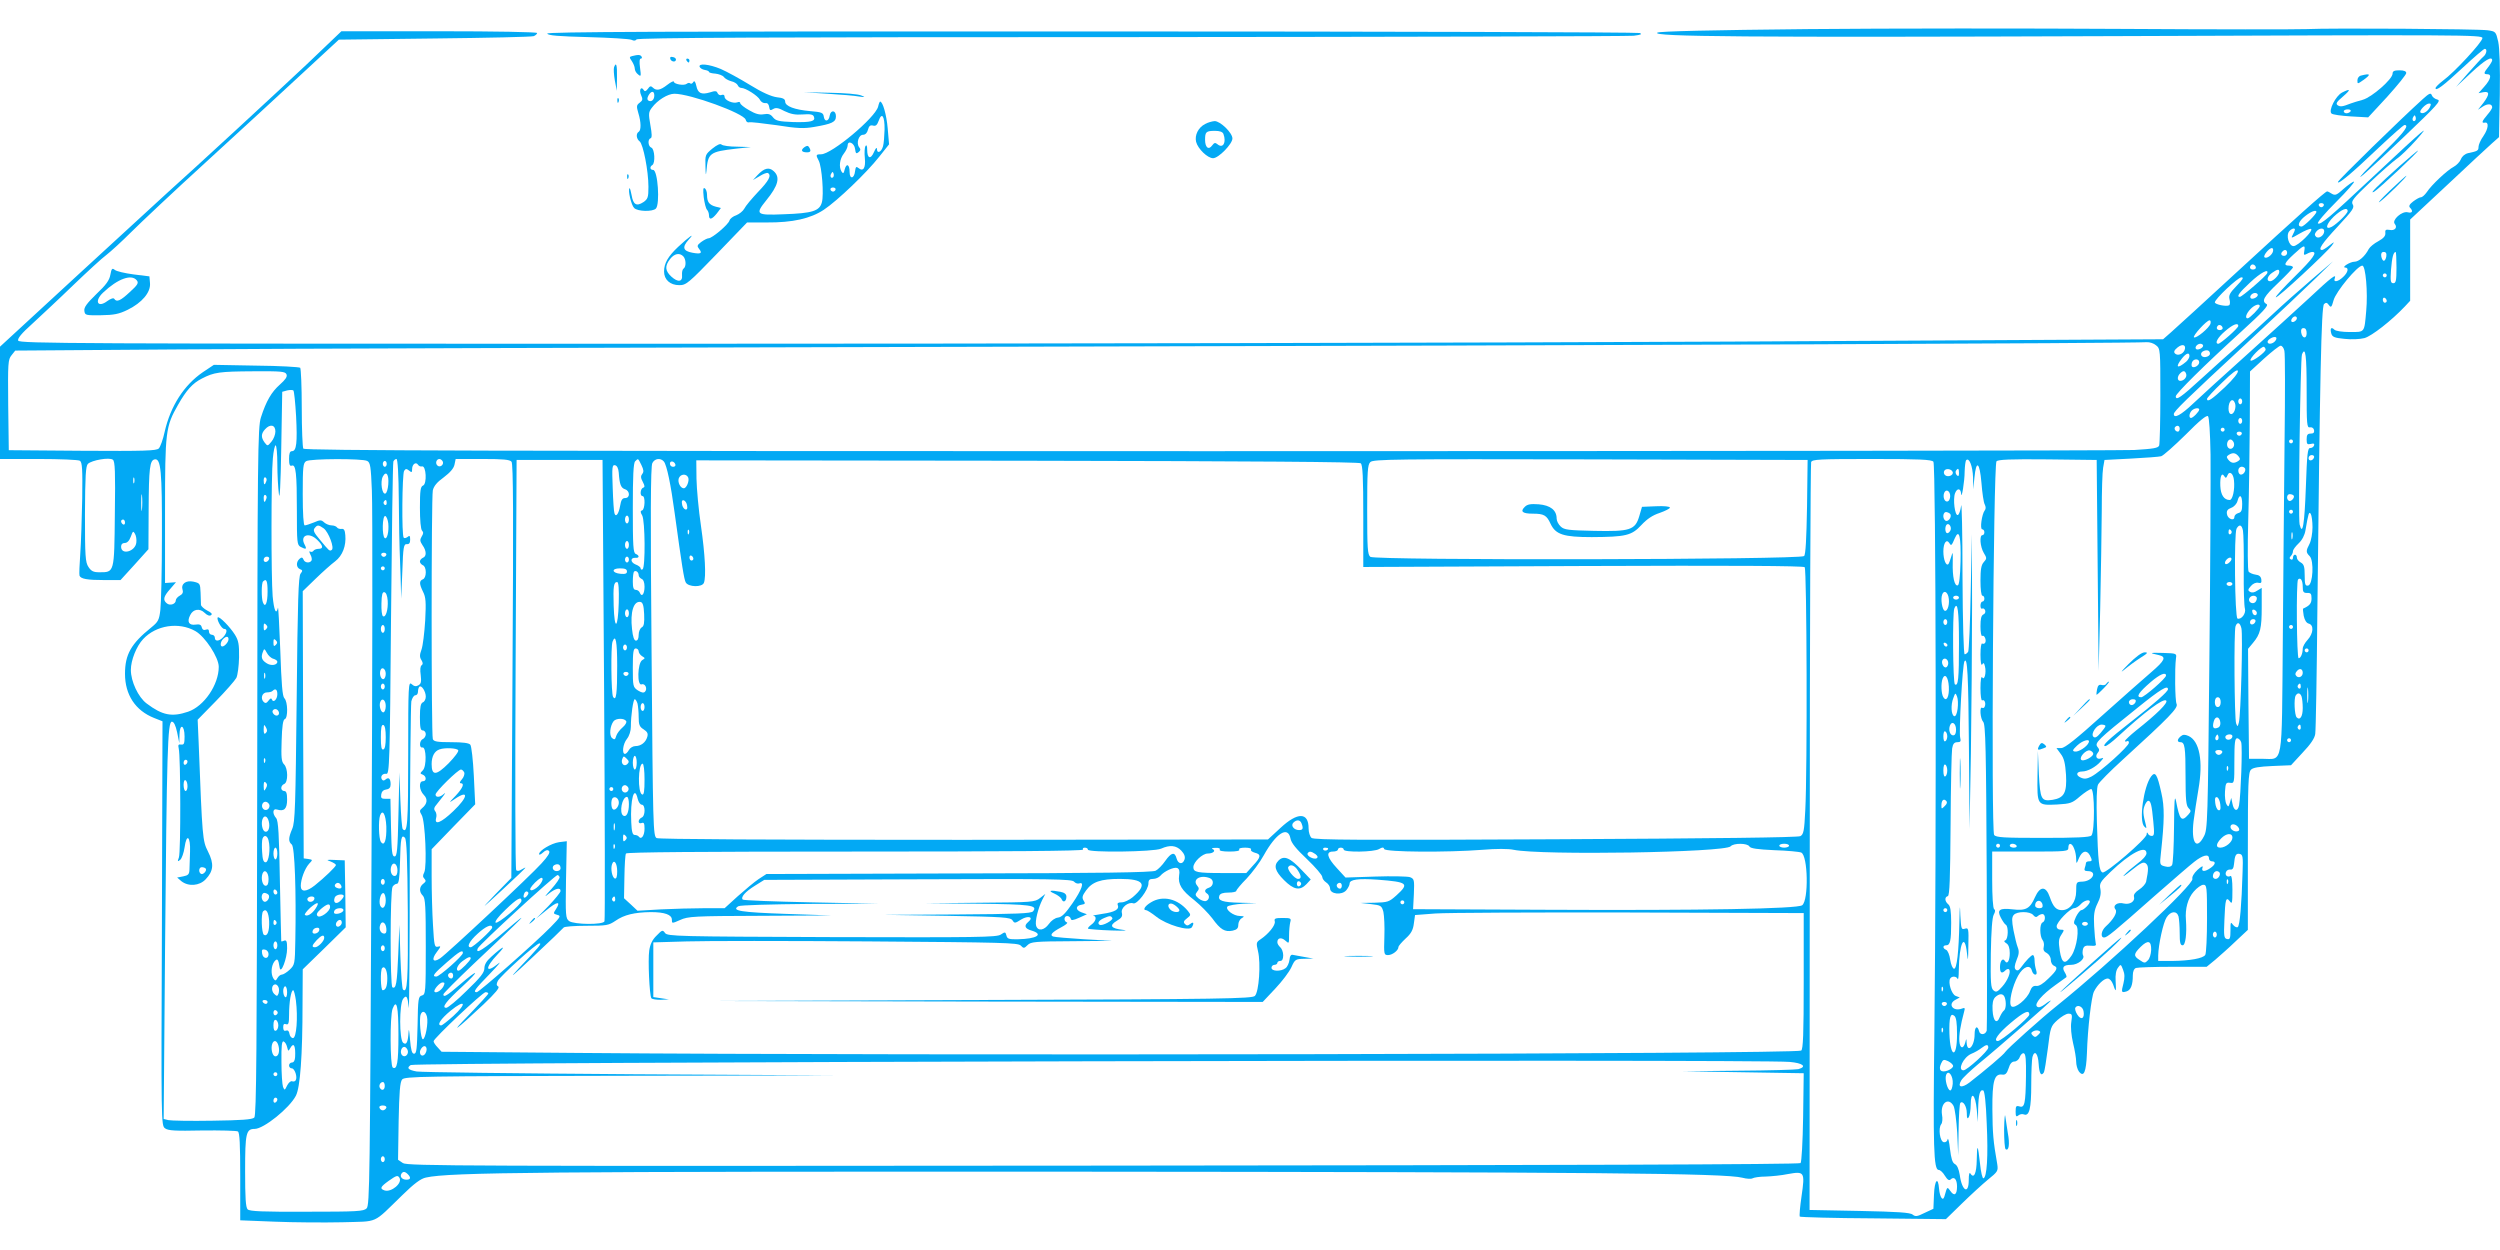 <?xml version="1.0" standalone="no"?>
<!DOCTYPE svg PUBLIC "-//W3C//DTD SVG 20010904//EN"
 "http://www.w3.org/TR/2001/REC-SVG-20010904/DTD/svg10.dtd">
<svg version="1.0" xmlns="http://www.w3.org/2000/svg"
 width="1280pt" height="640pt" viewBox="0 0 1280 640"
 preserveAspectRatio="xMidYMid meet">
<g transform="translate(0,640) scale(0.1,-0.1)"
fill="#03a9f4" stroke="none">
<path d="M9255 6251 c-493 -5 -756 -11 -769 -18 -38 -21 469 -25 2336 -18
1797 7 1888 7 1888 -10 0 -20 -144 -176 -202 -218 -21 -16 -38 -33 -38 -38 0
-18 38 10 141 106 56 52 106 95 111 95 14 0 9 -27 -7 -40 -9 -7 -43 -45 -78
-84 l-62 -71 78 73 c70 65 107 87 107 63 0 -4 -9 -20 -20 -34 -24 -30 -25 -37
-5 -37 24 0 18 -26 -15 -63 l-30 -34 25 5 c33 6 32 -12 -1 -56 l-27 -34 26 17
c25 16 47 14 47 -5 0 -5 -11 -22 -25 -38 -28 -33 -31 -43 -13 -40 22 5 19 -30
-6 -67 -15 -21 -26 -46 -26 -57 0 -19 -4 -22 -53 -32 -17 -4 -31 -16 -37 -31
-5 -13 -22 -31 -37 -39 -33 -17 -114 -93 -138 -130 -10 -14 -23 -26 -30 -26
-7 0 -24 -10 -39 -21 -20 -15 -24 -25 -17 -32 18 -18 12 -30 -11 -24 -30 8
-83 -40 -67 -59 16 -19 0 -37 -27 -31 -19 3 -23 0 -21 -17 1 -14 -9 -26 -36
-41 -21 -11 -43 -29 -49 -40 -19 -37 -51 -65 -73 -65 -22 0 -69 -29 -47 -30
19 0 14 -25 -11 -48 -27 -26 -52 -29 -43 -7 10 26 -17 6 -131 -101 -60 -55
-202 -185 -318 -289 -115 -103 -240 -217 -277 -252 -61 -58 -98 -78 -98 -53 0
14 58 71 370 360 151 140 313 293 360 339 l85 83 -109 -93 c-61 -52 -151 -132
-201 -179 -50 -47 -127 -116 -170 -155 -44 -38 -131 -116 -192 -172 -108 -99
-133 -116 -133 -92 0 14 145 158 333 329 113 103 144 136 132 143 -28 15 -15
38 60 109 41 39 75 75 75 79 0 5 -9 9 -20 9 -30 0 -25 13 25 59 52 48 59 50
53 16 -4 -21 -2 -23 13 -15 10 6 22 10 28 10 28 0 3 -34 -89 -125 -55 -54 -99
-102 -98 -107 4 -10 263 231 288 266 14 20 13 20 -14 -1 -16 -13 -33 -23 -37
-23 -23 0 -1 33 80 120 76 82 87 97 77 113 -10 17 2 31 89 114 55 52 116 105
135 119 20 13 65 57 100 96 83 94 47 63 -217 -184 -227 -213 -271 -250 -285
-242 -6 4 36 53 93 110 57 57 98 104 91 104 -6 0 -30 -17 -53 -37 -35 -32 -43
-35 -60 -25 -10 7 -21 12 -24 12 -10 0 -158 -133 -459 -410 -164 -151 -317
-291 -340 -311 l-41 -36 -2225 -12 c-1224 -6 -3693 -11 -5488 -11 -2985 0
-3263 1 -3269 16 -4 11 17 37 73 87 43 40 138 128 209 197 72 69 148 139 170
155 22 17 78 68 125 115 47 47 222 212 390 365 168 154 388 356 490 451 l185
171 490 6 c270 3 498 8 508 12 9 4 17 11 17 16 0 5 -214 9 -501 9 l-501 0
-176 -168 c-153 -144 -572 -531 -712 -656 -25 -23 -229 -210 -453 -416 l-407
-375 0 -287 0 -288 198 0 c108 0 203 -4 211 -9 12 -8 14 -42 12 -193 -2 -101
-6 -228 -10 -283 -4 -55 -6 -105 -4 -112 6 -17 39 -23 129 -23 l81 0 72 79 71
79 1 199 c1 218 6 256 31 261 32 6 38 -60 37 -393 0 -176 -4 -346 -8 -378 -6
-51 -11 -61 -47 -90 -103 -83 -134 -138 -134 -237 0 -107 53 -188 149 -226
l43 -17 -3 -1034 c-4 -1025 -4 -1035 16 -1050 16 -12 51 -14 190 -11 94 1 176
-1 183 -5 9 -6 12 -64 12 -232 l0 -223 177 -7 c98 -4 253 -5 345 -3 191 6 152
-12 308 139 60 59 95 85 121 90 118 27 607 31 3309 30 2666 -2 3344 -8 3431
-31 22 -6 45 -7 52 -3 6 4 37 9 67 9 30 1 82 6 115 13 84 15 87 11 69 -113 -8
-54 -12 -101 -9 -105 4 -3 173 -8 377 -9 l371 -4 81 79 c45 44 105 99 134 123
51 41 53 45 48 79 -21 119 -24 159 -25 281 -1 147 10 184 51 178 15 -2 23 5
32 32 7 24 17 35 30 35 10 0 23 10 27 23 5 13 15 22 21 19 10 -3 12 -34 11
-118 -2 -141 -7 -162 -33 -154 -17 5 -20 2 -20 -26 0 -25 3 -29 14 -20 7 6 20
9 29 5 27 -10 37 30 37 153 0 65 3 128 6 141 11 39 29 18 32 -36 3 -49 13 -65
27 -42 3 5 12 60 20 122 13 109 15 114 49 145 20 18 45 33 56 33 19 0 21 -4
15 -43 -4 -25 0 -68 9 -107 9 -36 16 -79 16 -96 0 -16 6 -39 14 -50 25 -32 37
-4 41 92 4 131 23 291 36 317 18 36 51 67 70 67 10 0 21 -12 28 -30 5 -17 11
-30 13 -30 2 0 2 21 0 47 -2 31 2 55 12 68 14 20 15 19 26 -10 9 -22 9 -41 2
-70 -12 -46 -11 -49 16 -41 22 7 32 33 32 82 0 20 6 34 16 38 9 3 94 6 189 6
l173 0 44 36 c23 20 71 62 105 95 l62 58 0 402 c0 347 2 405 16 418 10 11 42
16 110 19 l95 4 59 64 c41 43 62 74 65 96 3 18 8 305 11 638 13 1186 20 1549
34 1563 10 9 15 9 25 -5 11 -15 14 -11 24 25 12 44 122 177 147 177 17 0 29
-136 20 -232 -10 -113 -6 -108 -84 -108 -38 0 -72 5 -79 12 -16 16 -23 7 -16
-19 5 -18 16 -23 68 -28 35 -4 79 -2 102 4 37 10 139 90 207 162 l27 29 0 208
0 208 193 180 c105 99 208 194 227 211 l35 31 4 218 c2 144 -1 236 -8 270 -12
52 -13 53 -54 59 -49 7 -803 12 -927 6 -47 -2 -472 -2 -945 1 -473 3 -1197 3
-1610 -1z m2643 -902 c-2 -6 -8 -10 -13 -10 -5 0 -11 4 -13 10 -2 6 4 11 13
11 9 0 15 -5 13 -11z m122 -30 c0 -12 -54 -65 -81 -80 -37 -19 -30 13 10 52
41 38 71 50 71 28z m-160 -4 c0 -12 -64 -75 -76 -75 -25 0 -15 28 19 54 29 23
57 34 57 21z m-110 -91 c0 -3 -5 -15 -11 -26 -11 -20 -8 -19 35 6 26 15 52 26
58 24 17 -6 -66 -88 -89 -88 -24 0 -40 55 -22 76 12 14 29 19 29 8z m150 -8
c0 -22 -29 -41 -42 -28 -8 8 -8 15 2 27 16 19 40 20 40 1z m-262 -102 c-4 -20
-34 -41 -44 -31 -8 8 24 47 38 47 5 0 8 -7 6 -16z m72 -9 c0 -8 -7 -15 -15
-15 -16 0 -20 12 -8 23 11 12 23 8 23 -8z m508 -17 c-2 -13 -7 -23 -13 -23 -5
0 -11 10 -13 23 -2 15 2 22 13 22 11 0 15 -7 13 -22z m52 -58 c0 -67 -3 -80
-16 -80 -14 0 -16 10 -12 69 5 62 12 91 24 91 2 0 4 -36 4 -80z m-720 -1 c0
-5 -7 -9 -15 -9 -15 0 -20 12 -9 23 8 8 24 -1 24 -14z m120 -21 c0 -16 -31
-48 -47 -48 -21 0 -15 26 10 43 27 19 37 21 37 5z m-62 -7 c-4 -13 -129 -121
-140 -121 -19 0 -4 21 53 74 53 50 97 73 87 47z m612 -11 c0 -5 -4 -10 -10
-10 -5 0 -10 5 -10 10 0 6 5 10 10 10 6 0 10 -4 10 -10z m-768 -53 c-35 -36
-42 -49 -37 -69 4 -14 3 -28 -2 -31 -13 -8 -73 4 -73 15 0 17 118 128 136 128
14 0 7 -11 -24 -43z m108 -47 c0 -12 -28 -25 -36 -17 -9 9 6 27 22 27 8 0 14
-5 14 -10z m660 -31 c0 -5 -4 -9 -10 -9 -5 0 -10 7 -10 16 0 8 5 12 10 9 6 -3
10 -10 10 -16z m-650 -26 c0 -10 -52 -63 -62 -63 -15 0 -8 24 14 47 20 22 48
31 48 16z m190 -62 c0 -12 -20 -25 -27 -18 -7 7 6 27 18 27 5 0 9 -4 9 -9z
m-442 -27 c-4 -21 -75 -80 -85 -71 -7 8 65 87 80 87 5 0 7 -7 5 -16z m62 -25
c0 -5 -7 -9 -15 -9 -15 0 -20 12 -9 23 8 8 24 -1 24 -14z m80 12 c0 -11 -91
-91 -102 -91 -21 0 -4 32 34 64 40 35 68 46 68 27z m350 -37 c0 -31 -23 -28
-28 4 -2 15 2 22 12 22 11 0 16 -9 16 -26z m-161 -40 c-13 -16 -39 -19 -39 -4
0 12 32 30 43 23 4 -3 3 -11 -4 -19z m-610 -22 c22 -17 22 -23 22 -257 0 -132
-3 -247 -6 -256 -5 -13 -29 -17 -128 -23 -67 -3 -2202 -6 -4744 -6 -3656 0
-4624 3 -4630 13 -4 6 -8 100 -8 209 0 108 -4 200 -8 205 -5 4 -106 10 -225
11 l-217 4 -57 -38 c-96 -66 -165 -173 -195 -305 -8 -38 -22 -77 -30 -85 -12
-12 -72 -14 -391 -12 l-377 3 -3 231 c-2 216 -1 233 17 255 l19 24 839 6 c461
4 2413 10 4338 14 3025 7 5649 17 5736 23 15 1 37 -6 48 -16z m146 -25 c-9
-21 -36 -30 -49 -17 -8 8 -4 17 13 31 26 21 46 13 36 -14z m95 23 c0 -12 -28
-25 -36 -17 -9 9 6 27 22 27 8 0 14 -5 14 -10z m320 -20 c0 -13 -69 -64 -77
-56 -9 8 58 77 69 70 4 -3 8 -9 8 -14z m96 -6 c4 -14 4 -222 1 -462 -2 -240
-7 -697 -9 -1015 -6 -667 4 -612 -106 -612 l-67 0 -3 282 -2 281 25 30 c38 45
45 75 45 183 l0 99 -23 -14 c-14 -10 -27 -12 -37 -6 -12 7 -11 12 5 30 11 13
27 19 38 16 14 -3 17 0 15 17 -2 15 -11 23 -30 25 -14 2 -30 9 -35 15 -5 7 -6
121 -2 262 4 138 7 366 8 507 l1 256 72 66 c40 36 78 66 85 66 7 0 16 -11 19
-26z m-381 -15 c0 -8 -10 -15 -22 -17 -25 -4 -33 22 -10 31 18 8 32 2 32 -14z
m495 -184 c0 -179 1 -196 17 -193 10 2 19 -4 21 -14 2 -13 -3 -18 -17 -18 -16
0 -21 -6 -21 -29 0 -25 3 -28 21 -24 16 4 20 2 17 -8 -3 -8 -12 -13 -20 -13
-13 1 -16 -30 -22 -200 -7 -193 -17 -252 -32 -191 -8 33 4 847 12 870 18 45
24 -5 24 -180z m-600 172 c0 -8 -8 -21 -17 -29 -45 -38 -58 -30 -22 16 22 28
39 34 39 13z m50 -32 c0 -16 -27 -32 -37 -22 -3 4 -3 13 0 22 8 20 37 20 37 0z
m132 -127 c-67 -63 -92 -80 -92 -60 0 5 34 42 77 83 52 51 78 70 81 60 3 -9
-23 -42 -66 -83z m-9925 65 c5 -12 -6 -27 -34 -52 -43 -38 -70 -84 -97 -168
-16 -49 -18 -180 -19 -1812 -2 -1427 -4 -1762 -15 -1773 -10 -10 -66 -14 -214
-16 -111 -2 -213 0 -226 3 l-24 6 7 862 c9 1018 13 1172 35 1172 10 0 19 -18
27 -55 l11 -55 1 43 c1 60 26 51 26 -9 0 -37 -3 -43 -18 -41 -14 2 -16 -2 -12
-20 10 -39 11 -532 1 -558 -8 -22 -7 -23 7 -12 8 7 18 36 22 63 10 74 31 58
28 -22 -1 -35 -3 -77 -3 -92 -1 -23 -6 -29 -32 -34 l-31 -6 22 -19 c36 -28 92
-24 124 10 40 42 44 79 12 142 -28 56 -29 64 -48 560 l-5 115 93 95 c51 52 98
106 105 119 7 14 13 61 14 105 1 67 -3 87 -21 116 -25 40 -80 96 -88 89 -8 -9
19 -59 33 -59 17 0 15 -20 -5 -42 -20 -22 -43 -24 -43 -3 0 8 -7 15 -15 15 -8
0 -15 7 -15 16 0 11 -5 14 -16 10 -10 -4 -18 0 -21 12 -3 14 -12 17 -32 14
-34 -5 -45 15 -27 49 15 31 49 36 74 11 12 -12 25 -17 32 -12 9 6 3 13 -19 24
-17 9 -31 22 -32 29 0 6 -1 34 -2 62 -2 48 -3 49 -37 57 -39 8 -65 -12 -55
-43 4 -12 -1 -22 -15 -29 -11 -6 -20 -17 -20 -24 0 -19 -30 -29 -46 -15 -21
17 -17 35 17 73 l30 35 -28 -2 -28 -2 0 370 c0 408 3 431 67 543 42 74 74 110
122 134 62 32 88 36 264 37 144 1 163 -1 169 -16z m9726 3 c6 -16 -11 -36 -30
-36 -16 0 -17 22 -1 38 16 16 25 15 31 -2z m-9677 -217 c7 -136 2 -179 -21
-179 -11 0 -15 -11 -15 -40 0 -29 4 -38 14 -34 21 8 26 -40 26 -232 0 -161 1
-174 19 -184 29 -15 33 -12 21 11 -27 49 23 67 65 24 30 -29 32 -45 6 -45 -11
0 -23 -5 -26 -10 -4 -6 -11 -7 -17 -4 -6 4 -5 -2 1 -15 7 -12 9 -26 6 -31 -9
-15 -35 -12 -41 5 -5 12 -10 13 -20 4 -19 -16 -18 -45 2 -53 14 -5 14 -9 3
-23 -11 -13 -15 -135 -20 -642 -6 -548 -8 -631 -23 -665 -20 -47 -20 -65 -2
-80 15 -12 23 -239 18 -493 -2 -119 -3 -123 -29 -148 -15 -14 -33 -25 -40 -25
-7 0 -17 -8 -22 -17 -9 -16 -12 -16 -21 -3 -14 22 -12 63 4 86 16 20 21 15 28
-31 6 -36 38 48 38 99 0 36 -3 44 -15 40 -8 -4 -15 -5 -15 -3 -1 2 -3 141 -7
309 -4 238 -8 308 -19 321 -21 24 -18 52 5 44 36 -11 51 4 51 51 0 32 -4 44
-15 44 -8 0 -15 7 -15 15 0 9 7 18 15 21 21 8 20 81 -1 101 -13 13 -15 35 -12
121 2 73 7 107 16 110 17 5 16 90 -2 107 -10 10 -15 71 -21 247 -5 128 -10
225 -12 216 -9 -39 -20 -14 -27 59 -8 98 -8 617 1 706 3 37 10 67 14 67 5 0 9
-44 9 -97 0 -54 4 -123 8 -153 4 -36 9 45 12 235 l5 289 25 7 c14 3 28 3 32 0
4 -4 10 -63 14 -132z m9964 76 c0 -8 -4 -15 -10 -15 -5 0 -10 7 -10 15 0 8 5
15 10 15 6 0 10 -7 10 -15z m-37 -9 c8 -21 -4 -56 -19 -56 -9 0 -14 11 -14 28
0 40 22 58 33 28z m-183 -33 c0 -10 -32 -43 -42 -43 -12 0 -10 24 4 38 13 13
38 16 38 5z m58 -231 c1 -103 -1 -576 -6 -1052 -8 -829 -9 -867 -28 -902 -38
-74 -66 -33 -53 77 5 39 16 112 25 164 25 144 6 247 -51 273 -19 8 -28 8 -40
-2 -19 -16 -19 -30 -1 -30 22 0 26 -24 26 -177 0 -117 3 -147 15 -160 14 -14
14 -17 -1 -34 -35 -39 -44 -28 -63 71 -7 33 -9 -3 -10 -135 -1 -99 -5 -186
-10 -194 -6 -9 -18 -12 -36 -7 -27 7 -28 8 -21 69 18 167 19 235 2 308 -21 95
-31 111 -52 84 -39 -52 -64 -230 -35 -257 11 -11 12 -10 8 7 -15 57 -16 76 -7
99 5 14 14 26 19 26 13 0 18 -22 26 -107 6 -62 5 -73 -8 -73 -9 0 -18 6 -20
13 -4 7 -6 6 -6 -5 -1 -23 -208 -201 -226 -195 -18 7 -23 55 -29 260 -3 108
-1 177 6 190 6 12 62 69 126 127 240 219 286 266 276 286 -8 18 -10 180 -3
234 4 24 3 25 -66 27 -70 2 -74 0 -22 -11 40 -9 32 -27 -39 -88 -34 -29 -146
-128 -249 -220 -134 -121 -193 -168 -211 -168 l-25 0 22 -30 c17 -22 23 -48
27 -107 5 -91 -9 -118 -68 -128 -59 -9 -64 1 -71 132 l-5 118 -2 -126 c-2
-153 -3 -153 101 -148 68 4 77 7 117 42 24 20 50 37 57 37 18 0 19 -220 1
-238 -9 -9 -78 -12 -249 -12 -199 0 -239 2 -249 15 -16 20 -4 1892 12 1913 8
9 69 12 262 10 l251 -3 5 -540 5 -540 8 319 c4 176 7 401 8 500 0 100 3 199 7
221 l7 40 135 7 c74 4 144 9 155 12 11 3 67 53 125 110 72 73 108 102 115 95
6 -6 11 -85 13 -197z m162 173 c0 -8 -4 -15 -10 -15 -5 0 -10 7 -10 15 0 8 5
15 10 15 6 0 10 -7 10 -15z m-10070 -54 c0 -16 -9 -39 -20 -52 -20 -24 -20
-24 -35 -5 -19 26 -19 45 2 68 26 29 53 23 53 -11z m9750 14 c0 -8 -4 -15 -9
-15 -13 0 -22 16 -14 24 11 11 23 6 23 -9z m230 -5 c0 -5 -4 -10 -10 -10 -5 0
-10 5 -10 10 0 6 5 10 10 10 6 0 10 -4 10 -10z m88 -21 c-2 -6 -8 -10 -13 -10
-5 0 -11 4 -13 10 -2 6 4 11 13 11 9 0 15 -5 13 -11z m-41 -45 c8 -21 -13 -42
-28 -27 -13 13 -5 43 11 43 6 0 13 -7 17 -16z m303 6 c0 -5 -4 -10 -10 -10 -5
0 -10 5 -10 10 0 6 5 10 10 10 6 0 10 -4 10 -10z m-279 -76 c10 -13 10 -17 -2
-25 -21 -13 -35 -11 -50 7 -10 13 -10 17 2 25 21 13 35 11 50 -7z m387 -6 c-6
-18 -28 -21 -28 -4 0 9 7 16 16 16 9 0 14 -5 12 -12z m-11260 -291 c-3 -302
-2 -297 -80 -297 -30 0 -41 6 -55 27 -16 24 -18 54 -18 270 1 199 4 246 15
258 20 19 111 35 128 21 11 -8 13 -62 10 -279z m1292 273 c16 -8 19 -28 24
-152 4 -79 3 -934 -2 -1901 -8 -1623 -9 -1759 -25 -1774 -15 -15 -49 -17 -306
-17 -226 -1 -293 2 -303 12 -10 10 -13 59 -13 196 0 195 5 216 49 216 46 0
178 106 211 170 22 42 34 205 34 471 l1 176 110 107 110 108 -2 171 -3 172
-50 2 c-44 2 -47 1 -22 -8 15 -6 27 -14 27 -18 0 -8 -58 -64 -108 -104 -43
-34 -72 -36 -72 -3 0 34 20 88 42 113 20 21 20 21 -4 25 l-23 3 -3 684 -2 684
66 64 c36 35 81 75 100 89 38 29 57 80 52 134 -2 26 -7 34 -20 32 -9 -1 -19 2
-23 8 -3 5 -16 10 -27 10 -12 0 -29 7 -38 15 -15 14 -21 14 -53 0 -20 -8 -41
-15 -47 -15 -6 0 -10 57 -10 160 0 141 2 160 18 169 22 13 287 14 312 1z m162
-207 c1 -120 3 -229 4 -243 1 -14 3 -77 5 -140 l3 -115 6 140 c4 125 7 140 23
139 12 -1 17 6 17 23 0 20 -3 23 -13 14 -8 -6 -17 -8 -20 -4 -11 10 -8 326 2
342 8 12 12 12 25 2 14 -12 16 -10 16 7 0 25 19 39 30 23 4 -7 13 -11 21 -9
21 5 26 -90 5 -98 -13 -5 -16 -26 -16 -113 0 -63 4 -111 11 -118 8 -8 7 -16
-2 -30 -10 -17 -9 -24 4 -44 21 -29 22 -58 2 -65 -8 -4 -15 -12 -15 -19 0 -7
7 -15 15 -19 9 -3 15 -18 15 -36 0 -18 -6 -33 -15 -36 -19 -8 -19 -23 1 -64
14 -27 16 -52 11 -147 -4 -63 -12 -130 -19 -149 -10 -27 -10 -39 0 -54 8 -14
8 -21 1 -26 -7 -4 -9 -23 -5 -50 4 -35 2 -45 -12 -53 -12 -7 -22 -5 -34 6 -17
15 -18 -2 -18 -360 0 -359 -4 -407 -28 -382 -4 4 -9 70 -12 148 l-5 142 -5
-215 c-4 -182 -7 -215 -20 -215 -13 0 -15 24 -18 148 l-3 147 -25 0 c-21 0
-25 4 -22 23 2 14 11 23 26 25 15 2 22 10 22 26 0 29 -10 39 -26 25 -8 -7 -14
-7 -19 1 -9 15 4 31 23 28 16 -3 18 56 24 791 4 437 9 800 12 808 3 7 10 13
16 13 6 0 11 -76 12 -217z m224 206 c10 -17 -13 -36 -27 -22 -12 12 -4 33 11
33 5 0 12 -5 16 -11z m353 -3 c9 -11 10 -276 5 -1072 l-6 -1059 -82 -84 c-78
-82 -77 -81 37 24 64 59 117 110 117 112 0 2 -9 -2 -20 -9 -12 -8 -22 -9 -27
-3 -5 6 -6 480 -3 1055 l5 1045 220 0 220 0 8 -1175 c4 -646 5 -1181 2 -1187
-7 -19 -155 -17 -181 1 -18 14 -19 26 -16 212 l4 197 -40 -5 c-40 -6 -102 -43
-102 -61 0 -6 9 -2 20 8 14 13 24 15 31 8 7 -7 -5 -27 -38 -63 -53 -60 -485
-464 -520 -487 -36 -24 -46 -6 -17 32 22 29 23 33 6 28 -17 -4 -19 4 -25 109
-4 62 -7 175 -7 251 l0 139 111 115 112 115 -7 146 c-4 80 -12 152 -18 159 -7
9 -38 13 -98 13 -71 0 -89 3 -94 16 -8 21 -8 1233 0 1273 5 22 21 42 56 67 33
25 51 46 55 65 l6 29 137 0 c106 0 140 -3 149 -14z m665 -17 c12 -25 13 -35 4
-46 -8 -10 -8 -20 3 -40 11 -21 11 -27 2 -30 -15 -5 -18 -43 -3 -43 15 0 12
-68 -2 -73 -10 -3 -10 -9 0 -26 15 -26 17 -267 2 -276 -5 -3 -10 -1 -10 5 0 6
-12 15 -26 20 -27 11 -28 36 0 34 20 -2 21 12 1 20 -13 5 -15 40 -15 234 0
164 3 231 12 240 16 16 14 17 32 -19z m115 18 c15 -18 36 -120 55 -262 38
-276 48 -340 57 -357 13 -24 84 -26 93 -2 12 30 6 145 -15 291 -12 81 -22 190
-23 242 l-1 94 1695 -2 c1161 -2 1699 -6 1707 -13 10 -8 13 -74 13 -271 l0
-260 1125 5 c763 3 1128 1 1135 -6 11 -11 14 -1041 3 -1245 -5 -106 -9 -123
-25 -132 -12 -7 -449 -12 -1253 -16 -996 -5 -1237 -4 -1250 7 -8 7 -15 28 -15
49 0 83 -56 84 -144 2 l-64 -59 -1556 -2 c-1012 0 -1562 3 -1574 9 -18 10 -19
49 -26 955 -6 689 -5 950 4 965 12 24 42 28 59 8z m5853 -232 c-3 -164 -7
-244 -15 -252 -19 -19 -2198 -23 -2221 -4 -14 12 -16 42 -16 242 0 194 2 230
16 243 14 15 126 16 1127 14 l1112 -3 -3 -240z m647 231 c13 -15 16 -1930 5
-2921 -7 -589 -4 -705 22 -705 8 0 22 -13 32 -30 13 -21 22 -26 29 -19 18 18
33 1 33 -36 0 -42 -14 -52 -34 -23 -13 19 -16 19 -21 5 -3 -9 -7 -25 -10 -34
-8 -25 -23 -3 -27 40 -5 66 -23 46 -26 -30 l-3 -72 -45 -21 c-38 -19 -47 -20
-61 -9 -12 11 -78 15 -272 19 l-256 5 1 1906 c0 1048 4 1913 7 1923 6 14 37
16 310 16 247 0 307 -3 316 -14z m203 -80 l1 -61 6 59 c9 94 27 81 36 -26 4
-51 11 -101 17 -111 6 -12 6 -23 0 -30 -15 -19 -26 -97 -13 -97 6 0 11 -7 11
-15 0 -8 -4 -15 -10 -15 -16 0 -12 -59 7 -91 16 -26 16 -29 0 -47 -13 -14 -17
-37 -17 -95 0 -45 4 -77 10 -77 6 0 10 -7 10 -15 0 -8 -4 -15 -10 -15 -5 0
-10 -9 -10 -21 0 -11 4 -18 9 -15 5 3 12 -1 15 -9 3 -9 -1 -18 -9 -21 -11 -5
-15 -22 -15 -61 0 -30 4 -52 9 -49 11 7 23 -22 15 -35 -3 -5 -10 -7 -15 -4 -5
4 -9 -20 -9 -57 0 -39 4 -58 9 -50 6 11 10 8 14 -10 8 -32 -3 -75 -14 -56 -5
8 -9 -14 -9 -55 0 -39 4 -66 9 -63 11 7 20 -14 13 -31 -2 -7 -8 -10 -13 -7
-15 9 -10 -56 5 -72 12 -12 15 -136 18 -791 2 -428 2 -783 0 -790 -7 -22 -34
-24 -39 -3 -9 33 -23 23 -23 -16 0 -62 -38 -100 -41 -41 -1 22 -1 22 -7 -1
-10 -35 -27 -31 -30 6 -3 30 6 85 24 151 6 21 4 23 -11 17 -45 -17 -75 23 -33
45 l22 12 -21 8 c-21 8 -40 69 -28 89 9 14 32 12 38 -2 3 -7 6 12 6 43 2 140
30 199 42 88 5 -46 6 -40 7 39 2 88 1 93 -18 87 -18 -6 -19 0 -23 67 -2 62 -3
57 -5 -32 -3 -155 -13 -240 -27 -240 -7 0 -16 20 -20 46 -3 25 -13 48 -21 51
-18 7 -18 23 0 23 21 0 26 23 26 115 0 61 -4 86 -15 95 -18 15 -20 37 -2 42 9
4 12 87 14 364 1 197 5 374 8 392 4 24 11 32 27 32 16 0 19 4 14 24 -7 28 12
375 22 390 15 26 20 -65 23 -449 l3 -410 7 390 c3 215 6 554 6 755 l-1 365 -6
-295 c-3 -162 -9 -301 -13 -307 -5 -7 -12 -13 -18 -13 -5 0 -10 159 -11 403 0
221 -4 382 -7 358 -3 -25 -11 -46 -17 -48 -15 -5 -26 81 -14 112 11 28 29 25
31 -3 2 -33 18 64 18 114 1 28 4 54 8 58 15 15 33 -30 35 -88z m-8122 69 c0
-8 -4 -15 -10 -15 -5 0 -10 7 -10 15 0 8 5 15 10 15 6 0 10 -7 10 -15z m1478
-3 c2 -7 -3 -12 -12 -12 -9 0 -16 7 -16 16 0 17 22 14 28 -4z m-290 -42 c4
-60 11 -78 32 -85 26 -8 27 -45 1 -45 -15 0 -21 -10 -26 -40 -7 -41 -22 -61
-29 -38 -3 7 -7 66 -9 131 -4 105 -3 118 12 115 10 -2 17 -15 19 -38z m8325
24 c9 -10 -4 -34 -19 -34 -8 0 -14 9 -14 20 0 19 19 27 33 14z m-1495 -21 c5
-17 -26 -29 -40 -15 -6 6 -7 15 -3 22 9 14 37 9 43 -7z m32 -5 c0 -16 -3 -19
-11 -11 -6 6 -8 16 -5 22 11 17 16 13 16 -11z m-8042 -58 c-2 -24 -8 -45 -15
-47 -17 -6 -27 60 -13 87 17 32 32 11 28 -40z m9450 20 c5 -47 -7 -100 -22
-100 -29 0 -46 26 -48 72 -2 49 7 72 21 49 6 -10 10 -9 15 4 10 27 31 12 34
-25z m-7914 14 c6 -17 -9 -54 -23 -54 -17 0 -32 30 -26 50 8 24 40 27 49 4z
m-2837 -26 c-3 -7 -5 -2 -5 12 0 14 2 19 5 13 2 -7 2 -19 0 -25z m676 7 c-7
-21 -13 -19 -13 6 0 11 4 18 10 14 5 -3 7 -12 3 -20z m-636 -142 c-2 -21 -4
-6 -4 32 0 39 2 55 4 38 2 -18 2 -50 0 -70z m9258 67 c0 -13 -6 -25 -12 -27
-16 -6 -27 21 -19 43 9 23 31 11 31 -16z m-8622 -15 c-7 -21 -13 -19 -13 6 0
11 4 18 10 14 5 -3 7 -12 3 -20z m10380 18 c9 -9 -13 -34 -24 -27 -14 8 -11
34 4 34 8 0 17 -3 20 -7z m-263 -44 c0 -32 -4 -42 -20 -46 -11 -3 -20 -12 -20
-20 0 -23 -35 -10 -38 15 -3 16 3 25 22 32 14 5 28 20 32 35 10 39 24 30 24
-16z m-9500 5 c0 -8 -5 -12 -10 -9 -6 4 -8 11 -5 16 9 14 15 11 15 -7z m1538
-13 c3 -16 -1 -22 -10 -19 -7 3 -15 15 -16 27 -3 16 1 22 10 19 7 -3 15 -15
16 -27z m8222 -31 c0 -5 -4 -10 -10 -10 -5 0 -10 5 -10 10 0 6 5 10 10 10 6 0
10 -4 10 -10z m-1753 -15 c5 -16 -14 -38 -26 -31 -18 12 -13 48 6 44 9 -2 18
-7 20 -13z m1853 -65 c0 -30 -7 -68 -15 -84 -19 -36 -19 -44 0 -63 24 -23 17
-146 -7 -151 -15 -3 -18 5 -18 52 0 45 -4 57 -20 66 -11 6 -20 17 -20 25 0 8
-4 15 -10 15 -5 0 -10 -7 -10 -16 0 -8 -5 -12 -11 -8 -8 4 -8 9 0 17 6 6 11
17 11 25 0 7 13 25 29 40 18 17 31 42 35 67 15 88 18 98 27 84 5 -8 9 -39 9
-69z m-9852 20 c4 -42 -6 -83 -18 -75 -15 10 -13 118 3 113 6 -3 13 -19 15
-38z m1232 20 c0 -11 -4 -20 -10 -20 -5 0 -10 9 -10 20 0 11 5 20 10 20 6 0
10 -9 10 -20z m-2580 -16 c0 -8 -4 -12 -10 -9 -5 3 -10 10 -10 16 0 5 5 9 10
9 6 0 10 -7 10 -16z m9347 -38 c-4 -9 -11 -16 -17 -16 -11 0 -14 33 -3 44 11
10 26 -11 20 -28z m-8330 9 c25 -18 57 -102 41 -111 -11 -7 -12 -6 -62 55 -29
34 -34 46 -25 57 14 18 20 17 46 -1z m9827 -12 c3 -16 5 -107 4 -203 -1 -96 2
-185 6 -196 7 -24 -18 -58 -38 -51 -14 5 -18 433 -5 460 14 25 27 21 33 -10z
m-7957 -15 c-3 -8 -6 -5 -6 6 -1 11 2 17 5 13 3 -3 4 -12 1 -19z m7898 13 c3
-5 1 -12 -5 -16 -5 -3 -10 1 -10 9 0 18 6 21 15 7z m-10727 -59 c-5 -46 -78
-66 -78 -21 0 12 7 19 19 19 12 0 23 11 31 33 10 28 12 30 21 14 6 -10 9 -30
7 -45z m11039 21 c-3 -10 -5 -4 -5 12 0 17 2 24 5 18 2 -7 2 -21 0 -30z
m-1699 -119 c-2 -76 -7 -119 -14 -121 -17 -6 -28 44 -26 117 1 53 0 59 -7 32
-5 -18 -12 -36 -15 -40 -12 -12 -26 22 -26 65 0 43 16 66 31 42 9 -15 11 -14
28 26 22 50 32 8 29 -121z m-6818 86 c0 -11 -4 -20 -10 -20 -5 0 -10 9 -10 20
0 11 5 20 10 20 6 0 10 -9 10 -20z m-1242 -51 c-2 -6 -8 -10 -13 -10 -5 0 -11
4 -13 10 -2 6 4 11 13 11 9 0 15 -5 13 -11z m1572 -20 c0 -5 -4 -9 -10 -9 -5
0 -10 7 -10 16 0 8 5 12 10 9 6 -3 10 -10 10 -16z m-2172 -1 c-6 -18 -28 -21
-28 -4 0 9 7 16 16 16 9 0 14 -5 12 -12z m1842 -3 c0 -8 -4 -15 -10 -15 -5 0
-10 7 -10 15 0 8 5 15 10 15 6 0 10 -7 10 -15z m8196 -13 c-8 -9 -19 -13 -22
-9 -10 9 16 38 28 31 6 -4 4 -13 -6 -22z m-9446 -32 c0 -5 -4 -10 -10 -10 -5
0 -10 5 -10 10 0 6 5 10 10 10 6 0 10 -4 10 -10z m1240 -16 c0 -11 -8 -14 -32
-12 -46 4 -49 28 -4 28 26 0 36 -4 36 -16z m60 -19 c0 -7 7 -15 15 -19 9 -3
15 -18 15 -40 0 -37 -14 -56 -24 -31 -3 8 -12 15 -21 15 -11 0 -15 11 -15 43
0 24 3 47 6 50 9 9 24 -2 24 -18z m8520 -59 c0 -27 4 -32 23 -32 18 1 22 -4
22 -28 0 -25 -9 -37 -43 -52 -2 -1 0 -18 3 -37 5 -23 14 -37 26 -40 27 -7 24
-50 -6 -83 -14 -15 -25 -35 -25 -45 0 -24 -10 -49 -21 -49 -10 0 -13 393 -3
403 13 13 24 -5 24 -37z m-10420 -25 c0 -59 -12 -86 -24 -55 -8 21 -8 99 1
107 17 17 23 3 23 -52z m1798 -58 c-4 -135 -22 -144 -26 -14 -3 99 0 121 18
121 7 0 10 -36 8 -107z m8262 97 c0 -5 -7 -10 -15 -10 -8 0 -15 5 -15 10 0 6
7 10 15 10 8 0 15 -4 15 -10z m-9445 -85 c3 -46 -10 -89 -24 -80 -6 3 -9 33
-8 66 1 45 5 59 15 57 9 -2 15 -18 17 -43z m7991 20 c8 -33 -3 -77 -19 -72
-13 4 -22 60 -13 83 8 22 25 16 32 -11z m54 -5 c0 -5 -7 -10 -15 -10 -8 0 -15
5 -15 10 0 6 7 10 15 10 8 0 15 -4 15 -10z m1524 2 c2 -4 1 -14 -4 -21 -11
-19 -41 -6 -34 14 6 16 29 20 38 7z m-8256 -86 c2 -46 -1 -62 -12 -68 -9 -5
-16 -22 -16 -38 0 -19 -5 -30 -14 -30 -9 0 -16 19 -20 59 -10 87 8 145 43 139
12 -2 17 -18 19 -62z m6732 -151 c0 -182 -4 -220 -21 -209 -10 6 -13 363 -3
388 17 43 24 -12 24 -179z m-6810 155 c0 -11 -4 -20 -10 -20 -5 0 -10 9 -10
20 0 11 5 20 10 20 6 0 10 -9 10 -20z m8335 2 c0 -18 -20 -15 -23 4 -3 10 1
15 10 12 7 -3 13 -10 13 -16z m-1585 -47 c0 -8 -4 -15 -10 -15 -5 0 -10 7 -10
15 0 8 5 15 10 15 6 0 10 -7 10 -15z m1578 3 c-6 -18 -28 -21 -28 -4 0 9 7 16
16 16 9 0 14 -5 12 -12z m-10186 -40 c-9 -9 -12 -7 -12 12 0 19 3 21 12 12 9
-9 9 -15 0 -24z m10114 5 c8 -31 -3 -446 -13 -482 -6 -23 -7 -23 -14 -5 -9 23
-12 475 -3 498 9 24 23 19 30 -11z m-10476 -14 c50 -28 120 -135 120 -183 0
-92 -75 -202 -157 -230 -83 -28 -131 -19 -212 42 -43 32 -81 113 -81 172 0 50
29 122 63 158 66 71 182 89 267 41z m970 11 c0 -11 -4 -20 -10 -20 -5 0 -10 9
-10 20 0 11 5 20 10 20 6 0 10 -9 10 -20z m9770 10 c0 -5 -4 -10 -10 -10 -5 0
-10 5 -10 10 0 6 5 10 10 10 6 0 10 -4 10 -10z m-10570 -63 c0 -14 -20 -37
-32 -37 -12 0 -10 24 4 38 16 16 28 15 28 -1z m242 -29 c-9 -9 -12 -7 -12 12
0 19 3 21 12 12 9 -9 9 -15 0 -24z m1748 -107 c0 -143 -5 -184 -21 -159 -10
15 -12 258 -3 282 16 43 24 3 24 -123z m6811 106 c-1 -12 -15 -9 -19 4 -3 6 1
10 8 8 6 -3 11 -8 11 -12z m-6761 -12 c0 -8 -4 -15 -10 -15 -5 0 -10 7 -10 15
0 8 5 15 10 15 6 0 10 -7 10 -15z m-1810 -58 c11 -3 20 -10 20 -15 0 -18 -33
-23 -56 -7 -25 16 -29 31 -17 60 5 15 8 14 19 -7 7 -14 22 -28 34 -31z m1870
38 c0 -7 8 -19 18 -25 16 -10 16 -10 0 -20 -24 -15 -27 -133 -3 -124 18 7 32
-23 17 -38 -7 -7 -18 -4 -36 7 -25 17 -26 21 -26 116 0 81 3 99 15 99 8 0 15
-7 15 -15z m8550 5 c0 -5 -4 -10 -10 -10 -5 0 -10 5 -10 10 0 6 5 10 10 10 6
0 10 -4 10 -10z m-1845 -65 c0 -10 -5 -20 -11 -22 -13 -4 -27 24 -18 38 9 15
29 4 29 -16z m-8000 -55 c0 -13 -5 -25 -11 -27 -13 -4 -23 25 -16 45 7 21 27
8 27 -18z m9815 5 c0 -19 -20 -29 -32 -17 -8 8 -7 16 2 26 14 17 30 12 30 -9z
m-10433 -27 c-3 -7 -5 -2 -5 12 0 14 2 19 5 13 2 -7 2 -19 0 -25z m1861 21
c-2 -6 -8 -10 -13 -10 -5 0 -11 4 -13 10 -2 6 4 11 13 11 9 0 15 -5 13 -11z
m7872 -8 c0 -14 -112 -111 -127 -111 -29 0 -14 24 50 79 46 39 77 52 77 32z
m-1112 -56 c3 -51 -12 -81 -28 -55 -11 17 -13 71 -4 95 12 30 29 9 32 -40z
m-8008 0 c0 -8 -4 -15 -10 -15 -5 0 -10 7 -10 15 0 8 5 15 10 15 6 0 10 -7 10
-15z m9810 -1 c0 -8 -5 -12 -10 -9 -6 4 -8 11 -5 16 9 14 15 11 15 -7z m37
-76 c-2 -18 -4 -4 -4 32 0 36 2 50 4 33 2 -18 2 -48 0 -65z m-9637 25 c0 -13
-7 -26 -15 -29 -11 -5 -15 -23 -15 -75 0 -55 3 -69 15 -69 8 0 15 -9 15 -19 0
-10 -7 -21 -15 -25 -18 -7 -20 -47 -2 -43 20 4 22 -97 2 -117 -15 -15 -15 -17
-1 -22 20 -8 21 -34 1 -34 -22 0 -19 -46 5 -70 21 -21 18 -46 -9 -68 -13 -11
-14 -15 -2 -35 18 -29 28 -265 13 -294 -8 -15 -8 -23 1 -32 9 -10 8 -15 -5
-25 -22 -16 -23 -42 -3 -62 13 -13 15 -56 15 -261 0 -235 -1 -245 -20 -250
-18 -5 -20 -15 -22 -152 -3 -122 -5 -146 -18 -146 -11 0 -16 18 -21 75 -3 41
-6 58 -7 38 -3 -54 -11 -71 -28 -57 -20 16 -20 198 0 225 17 22 23 13 29 -46
2 -19 5 319 5 751 1 433 5 801 8 818 4 17 13 31 20 31 8 0 14 8 14 18 0 10 3
22 7 26 11 10 33 -24 33 -51z m8920 38 c0 -12 -68 -72 -191 -168 -114 -89
-150 -123 -130 -123 7 0 36 22 64 48 139 128 234 199 248 185 11 -11 -48 -69
-154 -153 -31 -25 -56 -49 -57 -53 0 -5 5 -5 10 -2 6 3 10 0 10 -8 0 -18 -146
-149 -192 -173 -24 -12 -36 -14 -55 -5 -27 12 -22 31 8 31 27 0 70 23 94 51
17 19 17 21 3 16 -22 -8 -33 10 -18 28 10 12 10 18 -1 31 -16 20 1 37 205 200
119 96 156 118 156 95z m-9680 -25 c0 -27 -21 -47 -28 -27 -3 8 -8 6 -17 -6
-10 -14 -17 -15 -25 -7 -18 18 -8 49 17 49 12 0 25 3 29 8 14 14 24 7 24 -17z
m8603 -75 c-3 -24 -10 -40 -17 -38 -16 5 -19 58 -5 93 10 28 11 28 19 8 5 -12
6 -40 3 -63z m1761 63 c3 -9 6 -35 6 -59 0 -44 -14 -65 -31 -48 -11 11 -15 96
-5 112 10 16 23 14 30 -5z m-414 -29 c0 -16 -6 -25 -15 -25 -9 0 -15 9 -15 25
0 16 6 25 15 25 9 0 15 -9 15 -25z m-9395 -20 c0 -16 -5 -30 -11 -32 -13 -4
-25 33 -17 53 9 24 28 10 28 -21z m1289 13 c3 -13 6 -44 6 -69 0 -39 4 -50 25
-63 20 -13 24 -22 19 -39 -8 -28 -32 -47 -61 -47 -12 0 -27 -9 -33 -20 -6 -11
-15 -20 -20 -20 -17 0 -11 51 10 77 12 15 20 41 20 62 0 58 12 141 20 141 4 0
10 -10 14 -22z m7670 7 c-4 -8 -12 -15 -20 -15 -8 0 -14 7 -14 15 0 8 9 15 20
15 13 0 18 -5 14 -15z m-7634 -25 c0 -11 -4 -20 -10 -20 -5 0 -10 9 -10 20 0
11 5 20 10 20 6 0 10 -9 10 -20z m-1875 -20 c11 -17 -5 -32 -21 -19 -7 6 -11
15 -8 20 7 12 21 11 29 -1z m9943 -58 c2 -13 -3 -25 -13 -28 -22 -9 -29 1 -21
31 8 31 30 28 34 -3z m-8162 6 c4 -6 -4 -20 -18 -32 -14 -12 -29 -31 -33 -44
-5 -19 -9 -21 -21 -11 -16 13 -11 63 8 87 13 15 54 16 64 0z m6809 -44 c0 -19
-5 -29 -15 -29 -16 0 -25 28 -16 51 10 25 31 10 31 -22z m-8654 -17 c-8 -8
-11 -3 -11 19 1 25 2 27 11 11 8 -14 8 -22 0 -30z m614 -22 c0 -38 -4 -60 -12
-62 -10 -4 -13 13 -13 62 0 49 3 66 13 63 8 -3 12 -25 12 -63z m8805 58 c0 -5
-12 -21 -26 -37 -18 -21 -28 -26 -36 -18 -15 15 17 62 42 62 11 0 20 -3 20 -7z
m1000 -9 c0 -8 -5 -12 -10 -9 -6 4 -8 11 -5 16 9 14 15 11 15 -7z m-1810 -44
c0 -10 -4 -22 -10 -25 -6 -4 -10 7 -10 25 0 18 4 29 10 25 6 -3 10 -15 10 -25z
m1386 -17 c-10 -10 -19 5 -10 18 6 11 8 11 12 0 2 -7 1 -15 -2 -18z m74 18 c0
-14 -18 -23 -30 -16 -6 4 -8 11 -5 16 8 12 35 12 35 0z m45 -32 c7 -23 -2
-272 -11 -322 -7 -35 -27 -30 -34 9 l-6 29 -7 -25 c-7 -23 -8 -23 -18 -7 -5 9
-9 39 -7 65 3 42 5 47 26 44 22 -3 22 -2 22 112 0 94 3 116 14 116 8 0 18 -10
21 -21z m255 11 c0 -5 -4 -10 -10 -10 -5 0 -10 5 -10 10 0 6 5 10 10 10 6 0
10 -4 10 -10z m-1036 -12 c-8 -21 -53 -50 -71 -46 -14 3 -12 8 12 31 30 28 69
37 59 15z m-8348 -39 c4 -6 -18 -35 -49 -67 -64 -64 -87 -65 -87 -4 0 39 14
66 40 75 27 10 89 7 96 -4z m8371 -16 c6 -16 -54 -47 -62 -32 -9 14 25 50 44
47 8 -2 16 -8 18 -15z m661 5 c-3 -7 -11 -13 -18 -13 -7 0 -15 6 -17 13 -3 7
4 12 17 12 13 0 20 -5 18 -12z m-8166 -60 c-16 -16 -35 3 -26 26 6 16 8 16 22
2 13 -12 14 -18 4 -28z m48 7 c0 -19 -4 -35 -10 -35 -5 0 -10 16 -10 35 0 19
5 35 10 35 6 0 10 -16 10 -35z m-1903 3 c-3 -8 -6 -5 -6 6 -1 11 2 17 5 13 3
-3 4 -12 1 -19z m-397 3 c0 -6 -4 -13 -10 -16 -5 -3 -10 1 -10 9 0 9 5 16 10
16 6 0 10 -4 10 -9z m2340 -92 c0 -60 -3 -80 -12 -77 -24 8 -21 158 2 158 6 0
10 -36 10 -81z m6670 46 c0 -13 -4 -27 -10 -30 -6 -4 -10 8 -10 30 0 22 4 34
10 30 6 -3 10 -17 10 -30z m1437 3 c-3 -8 -6 -5 -6 6 -1 11 2 17 5 13 3 -3 4
-12 1 -19z m-9030 -13 c3 -9 -3 -25 -12 -35 -11 -12 -13 -20 -7 -20 22 0 12
-24 -25 -64 -37 -38 -37 -39 -6 -18 75 52 71 12 -6 -61 -63 -60 -98 -74 -88
-35 4 12 1 28 -5 35 -8 10 -6 19 9 36 10 12 25 31 33 42 12 17 12 18 0 8 -18
-16 -40 -17 -40 -1 0 15 115 128 130 128 6 0 13 -7 17 -15z m-1417 -71 c0 -13
-4 -24 -10 -24 -5 0 -10 14 -10 31 0 17 4 28 10 24 6 -3 10 -17 10 -31z m401
-11 c-9 -16 -10 -14 -11 12 0 21 3 26 11 18 8 -8 8 -16 0 -30z m1855 6 c10
-17 -13 -36 -27 -22 -12 12 -4 33 11 33 5 0 12 -5 16 -11z m-76 -9 c0 -5 -4
-10 -10 -10 -5 0 -10 5 -10 10 0 6 5 10 10 10 6 0 10 -4 10 -10z m125 -50 c4
-16 13 -30 21 -30 19 0 19 -59 -1 -66 -8 -4 -15 -12 -15 -20 0 -8 6 -11 15 -8
12 5 15 -2 15 -29 0 -35 -16 -58 -29 -41 -3 5 -13 9 -21 9 -11 0 -16 15 -18
65 -6 115 16 195 33 120z m-97 -14 c4 -20 -16 -48 -29 -40 -11 6 -12 48 -2 58
11 10 28 1 31 -18z m52 -13 c0 -44 -13 -69 -29 -59 -22 14 -6 96 19 96 6 0 10
-17 10 -37z m8148 -2 c3 -24 0 -32 -10 -29 -7 3 -14 19 -16 37 -3 24 0 32 10
29 7 -3 14 -19 16 -37z m-1411 -8 c-16 -16 -17 -16 -17 3 0 26 11 37 24 24 7
-7 5 -16 -7 -27z m-8577 2 c0 -19 -20 -29 -32 -17 -15 15 -2 43 17 36 8 -3 15
-12 15 -19z m598 -106 c2 -70 -10 -106 -28 -79 -11 17 -13 109 -4 135 13 34
29 6 32 -56z m-602 26 c8 -31 -2 -58 -19 -53 -14 5 -21 42 -13 64 8 22 25 17
32 -11z m5288 -11 c10 -26 7 -34 -13 -34 -26 0 -44 23 -29 38 17 17 35 15 42
-4z m-3517 -31 c-3 -10 -5 -4 -5 12 0 17 2 24 5 18 2 -7 2 -21 0 -30z m8312
13 c7 -9 8 -17 2 -20 -14 -9 -41 4 -41 20 0 18 24 18 39 0z m-4852 -58 c4 -24
29 -54 85 -107 43 -41 78 -82 78 -91 0 -8 9 -21 20 -28 11 -7 20 -21 20 -31 0
-29 60 -36 83 -9 9 11 17 26 17 34 0 21 44 27 144 20 154 -12 163 -19 96 -80
-38 -34 -44 -36 -113 -38 l-72 -1 54 -6 c52 -6 55 -8 64 -40 4 -19 7 -76 5
-127 -3 -91 -2 -94 19 -94 22 0 53 24 53 41 0 6 17 25 37 44 28 25 38 44 42
77 l6 43 105 8 c58 4 506 6 995 5 l890 -3 0 -348 c0 -273 -3 -349 -13 -356
-30 -18 -4551 -27 -6264 -12 l-697 6 -20 22 c-12 12 -21 26 -21 32 0 14 251
251 266 251 8 0 14 -3 14 -7 0 -4 -44 -52 -97 -107 -106 -108 -72 -84 72 51
63 60 85 87 76 92 -10 6 -10 13 -2 29 14 26 197 192 213 192 14 0 -4 -21 -107
-129 -55 -59 -33 -41 73 59 84 78 155 147 158 151 3 5 55 9 117 9 104 0 113 2
149 26 43 30 96 43 180 44 71 0 108 -13 108 -39 0 -20 0 -20 43 -1 39 18 70
20 407 21 l365 2 -234 8 c-228 8 -278 16 -241 39 9 6 166 10 365 12 l350 1
-343 7 c-188 4 -346 10 -349 14 -12 12 12 40 62 71 l48 30 787 3 c689 3 788 1
799 -12 7 -8 19 -12 27 -9 28 10 13 -32 -35 -102 -36 -52 -55 -71 -74 -73 -16
-2 -35 -16 -47 -33 -24 -33 -56 -38 -65 -9 -7 22 10 90 32 134 l15 29 -27 -21
c-27 -21 -38 -22 -309 -24 l-281 -3 269 -2 c273 -3 311 -8 285 -39 -9 -11 -84
-14 -388 -16 l-376 -2 324 -5 c290 -5 325 -8 335 -23 10 -16 13 -16 44 4 36
22 67 13 37 -12 -24 -20 -18 -35 18 -45 62 -19 25 -42 -71 -44 -46 -1 -55 2
-59 19 -5 19 -7 20 -29 5 -21 -14 -118 -15 -865 -13 -794 3 -841 4 -854 21
-12 17 -15 16 -43 -13 -22 -21 -33 -44 -38 -77 -7 -48 1 -227 11 -244 4 -5 25
-8 48 -8 l42 2 -40 6 -40 6 0 140 0 140 172 5 c94 3 514 3 932 0 688 -5 762
-7 777 -21 15 -16 18 -15 35 2 17 17 37 19 227 20 l207 2 -145 8 c-79 5 -150
11 -158 14 -19 7 -6 22 41 47 23 12 36 23 30 25 -18 6 -16 33 1 33 8 0 16 -6
18 -13 2 -11 11 -10 43 4 l40 18 -28 10 c-32 12 -31 34 1 39 18 3 20 6 10 21
-9 15 -7 25 12 51 32 45 75 60 174 60 124 0 143 -28 65 -94 -17 -14 -42 -26
-56 -26 -18 0 -24 -4 -20 -14 9 -22 -15 -36 -79 -45 -33 -5 -53 -9 -46 -10 19
-2 14 -28 -10 -45 -12 -9 -20 -18 -17 -21 3 -2 57 -7 120 -9 63 -2 90 -1 60 3
-64 7 -74 22 -32 47 24 14 29 23 25 40 -7 26 33 58 58 49 19 -8 78 69 78 102
0 18 6 23 24 23 13 0 29 7 37 16 19 23 69 46 86 40 11 -5 14 -16 10 -39 -6
-44 12 -75 78 -126 31 -25 72 -67 92 -93 42 -58 64 -71 104 -63 22 5 29 12 29
30 0 13 8 29 18 34 15 9 13 10 -9 11 -34 0 -78 34 -64 49 6 5 42 12 80 14 l70
3 -85 2 c-92 2 -116 11 -107 36 4 11 19 16 47 16 22 0 40 4 40 9 0 5 24 34 53
63 28 30 68 83 87 118 63 114 124 153 137 88z m-3405 -10 c-9 -9 -12 -7 -12
12 0 19 3 21 12 12 9 -9 9 -15 0 -24z m8228 13 c0 -22 -35 -51 -62 -51 -24 0
-23 19 4 47 27 28 58 30 58 4z m-10055 -14 c11 -43 1 -112 -15 -112 -11 0 -16
14 -18 54 -2 29 -1 60 2 67 8 22 25 16 31 -9z m713 -370 c2 -352 -2 -417 -25
-393 -4 4 -10 80 -13 169 l-5 162 -6 -151 c-6 -148 -11 -180 -30 -169 -12 8
-12 495 1 515 5 8 15 15 22 15 10 0 14 28 16 110 3 125 7 144 25 126 9 -9 13
-108 15 -384z m1059 331 c-3 -8 -6 -5 -6 6 -1 11 2 17 5 13 3 -3 4 -12 1 -19z
m5810 8 c6 -10 41 -15 128 -19 66 -2 128 -8 137 -12 35 -14 39 -245 5 -270
-26 -18 -504 -27 -1317 -23 l-675 3 4 77 c3 74 2 78 -20 87 -13 4 -93 6 -177
3 l-153 -5 -44 48 c-51 55 -58 85 -20 85 14 0 25 5 25 10 0 6 7 10 15 10 8 0
15 -4 15 -10 0 -15 156 -13 181 3 17 10 23 10 26 0 6 -16 322 -18 503 -4 70 6
133 6 160 0 140 -29 1085 -14 1111 18 15 17 86 17 96 -1z m203 4 c0 -5 -11
-10 -25 -10 -14 0 -25 5 -25 10 0 6 11 10 25 10 14 0 25 -4 25 -10z m1080 0
c0 -5 -4 -10 -10 -10 -5 0 -10 5 -10 10 0 6 5 10 10 10 6 0 10 -4 10 -10z m85
0 c3 -5 -3 -10 -14 -10 -12 0 -21 5 -21 10 0 6 6 10 14 10 8 0 18 -4 21 -10z
m295 -16 c6 -14 10 -37 10 -52 1 -27 1 -27 15 6 16 36 39 42 55 13 13 -26 13
-31 -5 -31 -8 0 -15 -4 -15 -9 0 -5 -3 -16 -6 -25 -4 -11 0 -16 14 -16 53 0
27 -52 -27 -54 -30 -1 -31 -2 -31 -49 0 -55 -32 -97 -73 -97 -29 0 -45 17 -62
67 -20 58 -50 57 -76 -1 -25 -58 -47 -70 -113 -62 -68 8 -83 -2 -62 -42 9 -17
20 -34 26 -37 14 -9 12 -72 -2 -79 -9 -3 -8 -8 5 -16 11 -7 17 -24 17 -50 0
-39 -13 -60 -25 -40 -11 18 -25 0 -25 -31 0 -31 9 -36 28 -17 6 6 15 9 18 5
12 -11 -6 -57 -35 -89 -24 -27 -31 -30 -44 -19 -14 11 -16 39 -14 189 2 116 7
185 15 199 8 14 9 24 2 28 -6 4 -10 65 -10 151 l0 144 195 0 c188 0 195 1 195
20 0 28 19 25 30 -6z m-4572 -9 c16 -17 21 -31 17 -45 -9 -28 -33 -25 -41 5
-9 35 -27 31 -58 -13 -15 -22 -37 -44 -49 -50 -16 -9 -288 -13 -1008 -14
l-985 -3 -40 -26 c-21 -14 -69 -54 -107 -88 l-67 -61 -104 0 c-56 0 -157 -3
-222 -6 l-120 -7 -34 32 -35 32 2 109 c1 60 4 114 8 120 4 7 383 10 1176 10
778 0 1168 3 1164 10 -3 6 1 10 9 10 9 0 16 -4 16 -10 0 -16 338 -12 375 5 45
20 77 17 103 -10z m-4628 -15 c0 -16 -4 -30 -10 -30 -5 0 -10 14 -10 30 0 17
5 30 10 30 6 0 10 -13 10 -30z m4825 20 c-4 -6 15 -10 50 -10 35 0 54 4 50 10
-4 6 8 10 30 10 21 0 34 -4 30 -10 -3 -5 6 -12 20 -16 33 -8 32 -22 -10 -66
l-34 -38 -120 0 c-132 0 -151 4 -151 30 0 26 46 70 74 70 28 0 43 15 24 23 -7
3 0 6 15 6 16 1 26 -3 22 -9z m555 6 c0 -11 -19 -15 -25 -6 -3 5 1 10 9 10 9
0 16 -2 16 -4z m4190 -25 c0 -11 -20 -34 -48 -54 -26 -20 -56 -45 -67 -58 -11
-12 6 -1 38 25 49 39 61 45 74 35 14 -12 14 -30 1 -94 -3 -11 -19 -29 -36 -40
-20 -13 -29 -26 -26 -36 7 -24 -21 -42 -52 -35 -32 9 -59 -10 -43 -30 12 -14
-9 -51 -50 -88 -23 -21 -28 -56 -8 -56 15 0 43 22 261 215 88 77 178 155 200
172 44 35 76 43 76 18 0 -8 7 -15 15 -15 22 0 18 -17 -7 -34 -30 -21 -49 -20
-41 2 4 11 -5 7 -26 -12 -19 -18 -29 -36 -26 -46 9 -28 -416 -426 -688 -645
-88 -70 -260 -225 -270 -241 -7 -13 -103 -94 -184 -157 -40 -30 -63 -24 -41
12 7 12 47 50 88 84 102 83 370 318 370 323 0 3 -14 -5 -30 -18 -21 -15 -33
-19 -41 -11 -14 14 27 61 94 109 29 21 54 39 57 41 2 2 -1 13 -8 24 -17 27 -7
39 32 39 35 0 73 31 61 49 -3 6 -3 20 0 32 5 16 14 19 38 17 25 -2 31 0 27 12
-2 8 -6 48 -8 88 -3 58 0 81 17 116 15 29 19 52 15 74 -6 28 -1 37 51 87 102
98 185 141 185 96z m-4255 -4 c12 -10 14 -16 7 -21 -15 -9 -54 12 -47 25 8 12
18 11 40 -4z m4747 -92 c-5 -167 -14 -275 -25 -282 -5 -3 -16 2 -24 12 -12 17
-13 14 -13 -29 0 -40 -3 -47 -17 -44 -16 3 -18 14 -14 98 4 106 8 121 28 95
11 -16 13 -9 13 59 0 49 -4 75 -10 71 -15 -9 -30 4 -23 20 3 9 13 14 22 13 11
-2 17 6 19 27 4 46 10 57 29 53 16 -3 18 -14 15 -93z m-8322 4 c0 -28 -4 -39
-12 -37 -14 5 -23 51 -14 74 10 27 26 4 26 -37z m-1125 5 c0 -19 -5 -29 -15
-29 -16 0 -25 28 -16 51 10 25 31 10 31 -22z m835 10 c0 -8 -9 -14 -20 -14
-22 0 -28 26 -7 33 16 6 27 -1 27 -19z m-1817 -1 c9 -9 -13 -34 -24 -27 -14 8
-11 34 4 34 8 0 17 -3 20 -7z m322 -54 c0 -24 -5 -34 -15 -34 -16 0 -25 37
-16 62 10 26 31 8 31 -28z m9988 35 c9 -10 -4 -34 -19 -34 -8 0 -14 6 -14 13
0 22 19 35 33 21z m-8498 -24 c3 -5 -16 -33 -42 -62 -35 -38 -39 -45 -15 -25
36 29 62 35 62 15 0 -7 -28 -41 -62 -77 l-63 -64 53 43 c54 45 76 48 49 6 -15
-23 -15 -24 6 -30 20 -5 18 -10 -33 -62 -78 -80 -367 -334 -379 -334 -21 0
-10 15 67 94 42 44 62 67 44 53 -68 -55 -71 -23 -4 47 49 51 28 43 -33 -13
-24 -21 -35 -40 -35 -59 0 -21 -20 -47 -90 -114 -49 -49 -97 -88 -105 -88 -26
0 -2 32 82 109 93 86 85 94 -11 11 -68 -59 -86 -69 -86 -51 0 5 69 74 152 153
271 255 308 293 168 174 -117 -100 -157 -125 -144 -92 7 19 396 376 409 376 2
0 7 -4 10 -10z m-108 -47 c-14 -14 -31 -23 -38 -21 -10 3 -3 15 20 39 24 23
36 30 39 20 2 -7 -7 -24 -21 -38z m3437 41 c23 -9 20 -41 -4 -49 -22 -7 -26
-20 -10 -30 15 -9 12 -32 -5 -38 -7 -3 -24 2 -37 12 -19 16 -20 21 -9 35 11
13 11 19 1 31 -27 32 15 58 64 39z m-4224 -19 c0 -8 -4 -15 -10 -15 -5 0 -10
7 -10 15 0 8 5 15 10 15 6 0 10 -7 10 -15z m9437 -7 c-3 -8 -6 -5 -6 6 -1 11
2 17 5 13 3 -3 4 -12 1 -19z m-9662 -9 c10 -15 -1 -23 -20 -15 -9 3 -13 10
-10 16 8 13 22 13 30 -1z m5125 -4 c0 -8 -4 -15 -9 -15 -13 0 -22 16 -14 24
11 11 23 6 23 -9z m4430 -167 c0 -95 -4 -179 -9 -187 -11 -18 -79 -30 -168
-31 l-73 0 0 28 c1 55 26 170 43 195 21 33 52 35 61 5 3 -13 6 -51 6 -85 0
-49 3 -63 15 -63 15 0 22 60 17 130 -5 57 10 111 40 145 16 19 39 35 49 35 18
0 19 -10 19 -172z m-9880 131 c0 -5 -4 -9 -10 -9 -5 0 -10 7 -10 16 0 8 5 12
10 9 6 -3 10 -10 10 -16z m1279 -15 c-14 -18 -24 -11 -15 11 3 9 11 13 16 10
8 -5 7 -11 -1 -21z m-1322 1 c5 -16 -14 -38 -26 -31 -18 12 -13 48 6 44 9 -2
18 -7 20 -13z m598 -25 c0 -36 -18 -51 -29 -25 -8 23 4 67 18 62 6 -2 11 -19
11 -37z m-215 22 c0 -5 -9 -17 -19 -26 -21 -19 -37 -7 -27 19 6 16 46 21 46 7z
m-150 -11 c0 -14 -18 -23 -30 -16 -6 4 -8 11 -5 16 8 12 35 12 35 0z m1540 -7
c0 -8 -5 -12 -10 -9 -6 4 -8 11 -5 16 9 14 15 11 15 -7z m-480 -6 c0 -19 -120
-119 -132 -112 -7 4 14 32 50 66 59 57 82 70 82 46z m4520 -8 c0 -5 -4 -10
-10 -10 -5 0 -10 5 -10 10 0 6 5 10 10 10 6 0 10 -4 10 -10z m3268 -13 c2 -12
-3 -17 -17 -17 -12 0 -21 6 -21 13 0 31 32 34 38 4z m242 16 c0 -11 -32 -43
-44 -43 -6 -1 -18 -16 -27 -34 -13 -29 -13 -35 -1 -42 20 -13 6 -115 -22 -157
-33 -48 -49 -42 -60 25 -7 47 -6 61 8 82 16 25 16 26 -4 26 -12 0 -20 7 -20
17 0 22 69 93 90 93 8 0 23 9 33 20 16 19 47 28 47 13z m-9085 -36 c-17 -26
-44 -42 -54 -31 -3 3 9 19 27 36 39 34 51 31 27 -5z m75 9 c0 -23 -51 -59 -64
-46 -8 8 -3 18 17 36 32 27 47 31 47 10z m68 -18 c-5 -15 -48 -24 -48 -10 0
14 12 22 33 22 10 0 17 -5 15 -12z m8212 2 c0 -5 -4 -10 -10 -10 -5 0 -10 5
-10 10 0 6 5 10 10 10 6 0 10 -4 10 -10z m-8592 -56 c2 -52 -9 -81 -27 -70
-12 8 -15 108 -4 120 16 16 28 -4 31 -50z m9032 31 c9 -11 16 -13 24 -5 5 5
16 10 23 10 17 0 17 -36 1 -43 -16 -6 -15 -71 0 -90 6 -7 9 -23 6 -34 -4 -15
0 -25 15 -32 12 -7 21 -22 21 -35 0 -13 7 -26 15 -30 24 -9 18 -23 -27 -66
-27 -27 -49 -40 -62 -38 -15 2 -24 -5 -32 -26 -14 -41 -80 -94 -96 -78 -15 15
4 102 35 157 26 46 61 59 70 26 3 -12 11 -21 17 -21 8 0 10 7 5 23 -4 12 -8
34 -8 50 0 15 -4 27 -9 27 -8 0 -34 -27 -62 -65 -10 -14 -18 -17 -26 -9 -7 7
-6 21 5 49 12 28 14 44 6 64 -6 14 -15 54 -22 88 -9 50 -9 66 1 78 16 20 84
20 100 0z m-4715 -15 c7 -11 -52 -43 -65 -35 -14 8 -3 24 24 35 28 12 34 12
41 0z m-4280 -19 c3 -5 1 -12 -5 -16 -5 -3 -10 1 -10 9 0 18 6 21 15 7z m335
-5 c0 -8 -7 -16 -15 -20 -15 -5 -21 14 -8 27 11 12 23 8 23 -7z m228 -29 c2
-18 -1 -27 -11 -27 -18 0 -29 24 -20 45 8 23 28 12 31 -18z m8712 23 c0 -5 -7
-10 -15 -10 -8 0 -15 5 -15 10 0 6 7 10 15 10 8 0 15 -4 15 -10z m-8170 -19
c0 -12 -97 -101 -110 -101 -22 0 -8 30 35 69 41 38 75 53 75 32z m-886 -16
c-6 -16 -34 -21 -34 -7 0 13 11 22 26 22 8 0 11 -6 8 -15z m9716 -20 c0 -8 -4
-15 -10 -15 -5 0 -10 7 -10 15 0 8 5 15 10 15 6 0 10 -7 10 -15z m-9690 -17
c0 -16 -31 -48 -47 -48 -19 0 -16 10 9 37 24 25 38 30 38 11z m-240 -38 c0
-11 -4 -20 -10 -20 -5 0 -10 9 -10 20 0 11 5 20 10 20 6 0 10 -9 10 -20z
m9594 -24 c-1 -21 -8 -45 -17 -53 -14 -15 -18 -15 -41 1 -33 21 -33 31 4 68
38 37 55 32 54 -16z m-9044 9 c0 -8 -4 -15 -10 -15 -5 0 -10 7 -10 15 0 8 5
15 10 15 6 0 10 -7 10 -15z m-595 -30 c0 -28 -29 -25 -33 3 -3 19 0 23 15 20
10 -2 18 -12 18 -23z m995 6 c0 -15 -120 -121 -136 -121 -25 0 -13 15 55 74
63 55 81 65 81 47z m40 -28 c0 -10 -52 -63 -62 -63 -18 0 -6 30 20 49 28 21
42 26 42 14z m-427 -101 c0 -42 -8 -62 -24 -62 -10 0 -13 103 -2 114 13 13 26
-13 26 -52z m337 13 c0 -8 -4 -15 -9 -15 -13 0 -22 16 -14 24 11 11 23 6 23
-9z m-50 -56 c-11 -20 -37 -36 -45 -27 -8 8 26 48 41 48 12 0 12 -4 4 -21z
m-844 -4 c4 -8 3 -23 0 -32 -6 -15 -8 -15 -23 -1 -16 17 -12 48 7 48 6 0 13
-7 16 -15z m44 -26 c0 -17 -4 -28 -10 -24 -5 3 -10 17 -10 31 0 13 5 24 10 24
6 0 10 -14 10 -31z m8477 9 c-3 -8 -6 -5 -6 6 -1 11 2 17 5 13 3 -3 4 -12 1
-19z m-8432 -50 c11 -88 3 -193 -15 -193 -8 0 -16 10 -18 22 -2 14 -8 20 -18
16 -9 -3 -14 2 -14 17 0 16 4 20 15 16 12 -4 15 5 15 47 0 65 10 127 21 127 4
0 10 -24 14 -52z m8749 16 c9 -25 7 -62 -5 -69 -5 -4 -14 -18 -20 -32 -15 -39
-34 -22 -37 34 -2 36 2 55 13 67 21 20 41 21 49 0z m-8894 -24 c0 -5 -4 -10
-9 -10 -6 0 -13 5 -16 10 -3 6 1 10 9 10 9 0 16 -4 16 -10z m951 -72 c-29 -26
-57 -48 -62 -48 -24 0 -4 32 48 75 75 61 86 39 14 -27z m7647 61 c-2 -6 -8
-10 -13 -10 -5 0 -11 4 -13 10 -2 6 4 11 13 11 9 0 15 -5 13 -11z m-7928 -157
c0 -144 -7 -181 -29 -168 -14 9 -15 264 -1 301 21 54 30 12 30 -133z m8628
119 c6 -36 -13 -46 -32 -16 -9 14 -14 30 -10 36 11 18 39 5 42 -20z m-9246 -6
c0 -5 -5 -11 -11 -13 -6 -2 -11 4 -11 13 0 9 5 15 11 13 6 -2 11 -8 11 -13z
m764 -20 c8 -31 -8 -116 -21 -116 -11 1 -20 105 -11 127 8 22 25 16 32 -11z
m8204 10 c0 -15 -143 -135 -161 -135 -26 0 2 39 65 92 70 59 96 70 96 43z
m-370 -101 c0 -126 -35 -122 -39 5 -2 80 5 107 25 90 10 -8 14 -35 14 -95z
m-8595 46 c0 -13 -6 -25 -12 -27 -9 -3 -13 6 -13 27 0 21 4 30 13 28 6 -3 12
-15 12 -28z m8522 -32 c-3 -8 -6 -5 -6 6 -1 11 2 17 5 13 3 -3 4 -12 1 -19z
m489 -16 c-13 -13 -18 -14 -28 -4 -10 10 -10 15 1 21 8 5 21 7 28 4 12 -5 12
-8 -1 -21z m-9010 -57 c8 -31 -2 -58 -19 -53 -14 5 -21 42 -13 64 8 22 25 17
32 -11z m44 -6 c6 -23 6 -23 17 -4 17 30 27 11 24 -47 -1 -18 -7 -28 -16 -28
-8 0 -15 -7 -15 -15 0 -8 6 -15 14 -15 15 0 30 -45 20 -61 -3 -6 -12 -8 -19
-5 -7 2 -18 -8 -25 -22 -12 -25 -13 -26 -21 -7 -4 11 -8 69 -8 128 -1 81 2
108 11 105 7 -3 15 -15 18 -29z m709 -31 c-10 -19 -29 -16 -29 6 0 6 5 17 12
24 17 17 30 -6 17 -30z m8001 28 c0 -17 -109 -116 -127 -116 -32 0 -1 66 39
84 18 7 42 21 53 30 25 19 35 20 35 2z m-8093 -12 c8 -21 -13 -42 -28 -27 -13
13 -5 43 11 43 6 0 13 -7 17 -16z m7913 -82 c0 -7 -12 -17 -27 -23 -35 -13
-50 2 -35 35 10 22 14 23 36 13 14 -7 26 -18 26 -25z m-837 21 c68 -6 90 -24
45 -37 -13 -3 -151 -7 -308 -8 l-285 -3 310 -5 310 -5 -3 -225 c-2 -128 -8
-229 -13 -235 -7 -7 -1214 -11 -3570 -13 -3299 -3 -3562 -2 -3586 13 l-25 17
3 197 c3 149 7 202 18 214 12 16 104 17 1120 19 l1106 2 -1055 6 c-580 4
-1074 10 -1097 14 -43 8 -53 18 -30 33 24 15 6901 31 7060 16z m-7743 -63 c0
-5 -4 -10 -10 -10 -5 0 -10 5 -10 10 0 6 5 10 10 10 6 0 10 -4 10 -10z m8578
-49 c-2 -20 -7 -35 -13 -34 -14 2 -29 58 -21 79 11 30 37 -4 34 -45z m-8028
-11 c0 -21 -15 -27 -25 -10 -7 12 2 30 16 30 5 0 9 -9 9 -20z m8202 -192 c8
-169 1 -277 -17 -281 -5 -1 -13 32 -17 73 -11 101 -16 109 -17 23 -1 -70 -14
-100 -32 -72 -6 9 -9 -3 -9 -33 0 -76 -35 -56 -46 26 -5 30 -13 50 -25 56 -13
7 -19 28 -25 77 -4 38 -10 60 -12 50 -2 -11 -11 -17 -20 -15 -20 4 -29 72 -13
92 6 7 8 29 4 49 -9 60 33 91 59 45 7 -13 15 -75 19 -138 l5 -115 2 131 c1 72
5 134 9 137 13 14 33 -17 33 -52 0 -27 3 -32 10 -21 5 8 10 37 10 63 0 74 24
55 31 -24 l6 -64 1 67 c2 75 9 101 26 95 7 -2 14 -61 18 -169z m-8752 123 c0
-6 -4 -13 -10 -16 -5 -3 -10 1 -10 9 0 9 5 16 10 16 6 0 10 -4 10 -9z m558
-43 c-3 -7 -11 -13 -18 -13 -7 0 -15 6 -17 13 -3 7 4 12 17 12 13 0 20 -5 18
-12z m-8 -263 c0 -8 -4 -15 -10 -15 -5 0 -10 7 -10 15 0 8 5 15 10 15 6 0 10
-7 10 -15z m118 -77 c17 -17 15 -28 -7 -28 -22 0 -35 15 -26 30 8 13 18 13 33
-2z m-43 -18 c17 -27 -41 -76 -76 -65 -26 9 -22 18 21 49 40 28 46 30 55 16z"/>
<path d="M10897 2999 c-34 -34 -44 -47 -22 -29 21 18 59 46 84 62 37 23 41 28
22 28 -15 0 -45 -22 -84 -61z"/>
<path d="M10784 2899 c-3 -6 -14 -9 -24 -6 -13 3 -19 -2 -23 -22 -3 -14 -4
-27 -3 -28 1 -2 18 13 36 32 19 19 31 35 28 35 -4 0 -10 -5 -14 -11z"/>
<path d="M10655 2778 l-40 -43 43 40 c23 21 42 40 42 42 0 8 -9 0 -45 -39z"/>
<path d="M10579 2713 c-13 -16 -12 -17 4 -4 9 7 17 15 17 17 0 8 -8 3 -21 -13z"/>
<path d="M10440 2581 c-11 -22 -7 -24 23 -12 17 6 17 8 4 20 -13 10 -17 9 -27
-8z"/>
<path d="M7807 3805 c-25 -24 -12 -35 41 -35 57 0 71 -8 91 -52 26 -55 67 -68
211 -68 175 1 204 8 254 62 29 31 57 50 94 62 28 10 52 22 52 27 0 6 -30 9
-71 7 l-72 -3 -14 -48 c-21 -71 -47 -79 -233 -75 -129 3 -151 5 -169 22 -12
11 -21 29 -21 41 0 43 -32 68 -92 73 -42 3 -58 0 -71 -13z"/>
<path d="M10034 2440 c0 -69 1 -97 3 -62 2 34 2 90 0 125 -2 34 -3 6 -3 -63z"/>
<path d="M6546 1994 c-26 -26 -18 -54 28 -100 50 -50 81 -56 115 -21 l22 24
-43 45 c-63 67 -94 80 -122 52z m98 -49 c20 -30 20 -45 2 -45 -18 0 -58 49
-50 61 10 16 32 9 48 -16z m18 -70 c0 -5 -5 -11 -11 -13 -6 -2 -11 4 -11 13 0
9 5 15 11 13 6 -2 11 -8 11 -13z"/>
<path d="M5398 1825 c18 -8 35 -21 38 -30 8 -19 24 -10 24 14 0 13 -10 21 -31
25 -52 10 -66 6 -31 -9z"/>
<path d="M5893 1780 c-31 -18 -44 -40 -25 -40 5 0 29 -15 53 -34 52 -41 167
-75 181 -54 13 21 9 31 -7 18 -13 -10 -18 -11 -28 -1 -9 9 -7 16 10 29 21 16
21 18 5 38 -52 63 -129 81 -189 44z m145 -38 c5 -17 -33 -15 -48 3 -19 22 -2
39 23 22 11 -7 23 -19 25 -25z"/>
<path d="M6527 1682 c4 -19 -32 -64 -74 -92 -21 -14 -22 -18 -12 -60 15 -62 5
-209 -16 -229 -14 -14 -160 -17 -1408 -21 l-1392 -5 1420 -3 1420 -2 64 68
c35 37 72 86 83 110 18 40 21 42 66 43 l47 1 -45 8 c-25 4 -52 10 -60 11 -10
3 -16 -5 -18 -26 -2 -16 -11 -36 -20 -42 -23 -18 -72 -17 -72 2 0 8 7 15 15
15 8 0 15 5 15 10 0 6 7 10 15 10 10 0 15 10 15 29 0 16 -7 34 -15 41 -8 7
-15 18 -15 26 0 22 20 27 41 8 19 -17 19 -16 19 27 0 24 3 54 6 67 6 20 3 22
-39 22 -39 0 -44 -3 -40 -18z"/>
<path d="M6898 1503 c34 -2 88 -2 120 0 31 2 3 3 -63 3 -66 0 -92 -1 -57 -3z"/>
<path d="M11108 1819 l-53 -51 52 42 c50 40 70 60 59 60 -2 0 -29 -23 -58 -51z"/>
<path d="M10889 1623 c-13 -16 -12 -17 4 -4 16 13 21 21 13 21 -2 0 -10 -8
-17 -17z"/>
<path d="M10710 1469 c-192 -172 -215 -198 -55 -61 116 98 217 193 205 191 -3
0 -70 -58 -150 -130z"/>
<path d="M2719 1683 c-13 -16 -12 -17 4 -4 16 13 21 21 13 21 -2 0 -10 -8 -17
-17z"/>
<path d="M2802 6228 c4 -10 58 -14 209 -18 112 -3 212 -9 223 -14 11 -6 20 -5
25 2 5 9 673 12 2531 12 1389 1 2547 4 2575 7 37 5 45 8 30 14 -11 4 -1275 8
-2808 8 -2227 1 -2788 -2 -2785 -11z"/>
<path d="M3237 6113 c-15 -4 -16 -6 -2 -26 8 -12 15 -29 15 -38 0 -9 7 -23 17
-30 15 -13 16 -10 10 34 -4 30 -3 47 4 47 6 0 7 5 4 10 -6 10 -17 11 -48 3z"/>
<path d="M3432 6098 c5 -15 28 -18 29 -3 0 6 -7 12 -17 13 -10 3 -15 -1 -12
-10z"/>
<path d="M3515 6090 c3 -5 8 -10 11 -10 2 0 4 5 4 10 0 6 -5 10 -11 10 -5 0
-7 -4 -4 -10z"/>
<path d="M3144 6056 c-3 -8 -1 -39 4 -68 l10 -53 1 68 c1 65 -4 82 -15 53z"/>
<path d="M3582 6058 c3 -7 14 -14 26 -16 12 -2 22 -6 22 -10 0 -4 15 -8 33 -9
17 -2 37 -9 43 -17 5 -8 23 -18 38 -22 15 -3 30 -13 33 -20 3 -8 11 -14 18
-14 22 0 85 -40 96 -61 5 -11 18 -18 27 -17 11 2 18 -5 20 -19 3 -19 6 -20 21
-11 13 8 27 6 58 -11 31 -15 55 -20 93 -17 39 3 53 0 57 -11 10 -24 -14 -30
-105 -28 -74 3 -89 6 -104 24 -13 17 -24 20 -48 16 -22 -4 -43 2 -75 21 -25
14 -45 30 -45 36 0 6 -7 8 -15 4 -22 -8 -65 11 -65 28 0 10 -6 13 -15 10 -8
-4 -17 1 -21 9 -4 12 -12 13 -39 4 -44 -13 -62 -5 -70 34 -5 22 -10 28 -16 18
-4 -7 -11 -10 -15 -6 -4 4 -12 3 -18 -2 -13 -11 -66 -2 -66 11 0 5 -15 -2 -33
-16 -37 -29 -57 -32 -75 -14 -9 9 -15 8 -25 -7 -10 -13 -16 -15 -21 -6 -14 22
-25 0 -14 -25 10 -22 9 -28 -7 -40 -16 -12 -17 -18 -7 -52 15 -48 15 -89 2
-97 -15 -9 -12 -36 5 -49 18 -14 45 -151 45 -232 0 -55 -3 -63 -26 -79 -35
-23 -52 -13 -60 35 -4 22 -9 39 -11 36 -9 -9 9 -87 24 -101 17 -18 94 -20 111
-3 22 22 10 198 -14 198 -16 0 -19 16 -4 25 16 10 12 82 -5 89 -17 6 -20 43
-4 48 8 3 7 22 -1 67 -10 58 -10 67 8 90 28 38 81 71 115 71 80 0 356 -100
365 -133 2 -10 10 -16 17 -13 7 2 70 -5 141 -15 107 -17 140 -18 192 -9 93 16
112 25 112 55 0 31 -27 34 -32 3 -4 -30 -26 -34 -30 -6 -3 21 -10 24 -69 29
-80 7 -129 25 -129 49 0 13 -11 19 -42 22 -29 4 -75 24 -138 63 -52 32 -120
69 -150 82 -61 25 -114 30 -108 11z m-232 -147 c0 -22 -15 -35 -30 -26 -7 4
-7 13 0 26 14 25 30 25 30 0z"/>
<path d="M12250 6023 c0 -28 -106 -121 -153 -134 -23 -6 -51 -15 -62 -19 -41
-16 -52 -18 -66 -9 -11 8 -6 17 26 44 43 37 41 44 -4 21 -32 -17 -70 -91 -54
-107 6 -6 50 -12 99 -15 l89 -5 98 106 c53 59 97 113 97 121 0 9 -11 14 -35
14 -26 0 -35 -4 -35 -17z m-215 -193 c-3 -5 -13 -10 -21 -10 -8 0 -14 5 -14
10 0 6 9 10 21 10 11 0 17 -4 14 -10z"/>
<path d="M12088 6013 c-10 -2 -18 -13 -18 -24 0 -20 0 -20 30 1 41 29 38 36
-12 23z"/>
<path d="M4237 5920 c67 -4 139 -10 160 -14 34 -5 35 -4 13 5 -14 7 -86 13
-160 14 l-135 3 122 -8z"/>
<path d="M12405 5893 c-113 -102 -435 -416 -435 -425 0 -15 73 46 208 175 68
64 128 117 133 117 25 0 0 -35 -83 -117 -51 -50 -106 -106 -123 -124 -60 -66
14 0 204 181 170 162 191 185 171 190 -13 3 -26 13 -29 22 -5 14 -13 11 -46
-19z m35 -44 c-12 -22 -37 -35 -47 -25 -9 8 27 46 44 46 11 0 11 -4 3 -21z
m-74 -66 c-10 -10 -19 5 -10 18 6 11 8 11 12 0 2 -7 1 -15 -2 -18z"/>
<path d="M3161 5884 c0 -11 3 -14 6 -6 3 7 2 16 -1 19 -3 4 -6 -2 -5 -13z"/>
<path d="M4496 5854 c-15 -57 -238 -244 -292 -244 -27 0 -28 -3 -12 -33 16
-31 27 -174 16 -213 -12 -44 -47 -56 -195 -61 -142 -6 -148 -1 -90 71 62 76
73 119 38 150 -24 22 -49 15 -82 -20 l-24 -26 34 20 c19 12 38 19 43 16 19
-12 5 -39 -51 -97 -32 -34 -64 -72 -70 -85 -7 -13 -26 -28 -41 -34 -16 -5 -32
-17 -35 -27 -6 -21 -89 -91 -107 -91 -7 0 -24 -9 -38 -19 -21 -16 -22 -21 -11
-35 19 -23 9 -28 -34 -20 -48 9 -54 28 -19 67 36 39 4 17 -54 -37 -52 -49 -72
-84 -72 -126 0 -42 31 -70 78 -70 35 0 46 9 192 160 l155 161 100 0 c134 -1
225 20 293 65 68 45 218 188 284 272 l50 63 -7 82 c-6 69 -25 137 -39 137 -2
0 -7 -12 -10 -26z m33 -117 c-1 -34 -4 -73 -8 -86 -8 -30 -31 -40 -31 -14 -1
11 -6 5 -15 -15 -17 -40 -35 -34 -35 11 0 21 -3 27 -9 19 -4 -7 -6 -35 -3 -61
5 -51 -8 -72 -33 -51 -11 9 -14 6 -17 -16 -4 -39 -28 -44 -28 -5 0 39 -16 48
-25 14 -5 -21 -8 -24 -16 -12 -15 24 -10 65 11 92 11 14 20 33 20 42 0 29 35
13 38 -18 3 -23 6 -26 18 -16 11 9 11 15 3 25 -16 20 -3 64 20 64 12 0 21 10
25 26 5 19 12 25 26 21 14 -4 21 3 29 25 16 46 31 23 30 -45z m-263 -244 c-10
-10 -19 5 -10 18 6 11 8 11 12 0 2 -7 1 -15 -2 -18z m12 -64 c-2 -6 -8 -10
-13 -10 -5 0 -11 4 -13 10 -2 6 4 11 13 11 9 0 15 -5 13 -11z m-780 -341 c15
-15 16 -54 2 -63 -6 -4 -9 -18 -8 -33 4 -36 -21 -39 -55 -8 -32 30 -34 54 -6
90 22 28 48 33 67 14z"/>
<path d="M6170 5765 c-35 -18 -54 -57 -46 -91 9 -36 59 -84 87 -84 28 0 99 73
99 101 0 29 -62 89 -91 89 -13 -1 -35 -7 -49 -15z m94 -51 c16 -43 -2 -76 -30
-53 -12 10 -17 9 -28 -6 -18 -25 -36 -10 -36 29 0 41 5 46 51 46 24 0 39 -5
43 -16z"/>
<path d="M3647 5639 c-36 -30 -37 -32 -35 -92 1 -43 2 -50 5 -22 8 92 16 98
153 114 l75 8 -70 2 c-39 0 -75 5 -81 11 -6 6 -22 -1 -47 -21z"/>
<path d="M4118 5646 c-20 -15 -14 -26 14 -26 19 0 22 8 10 27 -5 8 -11 8 -24
-1z"/>
<path d="M12285 5549 c-114 -102 -157 -145 -130 -131 21 11 234 211 225 211
-3 0 -45 -36 -95 -80z"/>
<path d="M3211 5494 c0 -11 3 -14 6 -6 3 7 2 16 -1 19 -3 4 -6 -2 -5 -13z"/>
<path d="M12235 5423 c-44 -42 -66 -67 -50 -56 29 21 144 133 135 133 -3 -1
-41 -35 -85 -77z"/>
<path d="M3603 5390 c4 -29 11 -58 17 -64 5 -5 10 -18 10 -28 0 -26 15 -22 40
9 l21 28 -27 7 c-33 9 -44 24 -44 60 0 15 -5 30 -12 34 -8 5 -9 -7 -5 -46z"/>
<path d="M565 4993 c-5 -28 -22 -52 -72 -99 -49 -48 -64 -68 -61 -86 3 -22 6
-23 85 -22 67 1 92 6 137 28 73 36 118 89 114 136 l-3 35 -81 10 c-45 6 -88
16 -96 23 -14 11 -17 7 -23 -25z m135 -28 c11 -13 6 -23 -35 -60 -48 -45 -68
-54 -80 -35 -4 6 -18 1 -35 -11 -50 -38 -69 -1 -22 43 75 71 145 96 172 63z"/>
<path d="M10261 618 c0 -53 3 -99 8 -102 16 -11 22 26 11 83 -5 31 -11 70 -13
86 -2 17 -5 -14 -6 -67z"/>
<path d="M10322 650 c0 -14 2 -19 5 -12 2 6 2 18 0 25 -3 6 -5 1 -5 -13z"/>
</g>
</svg>
